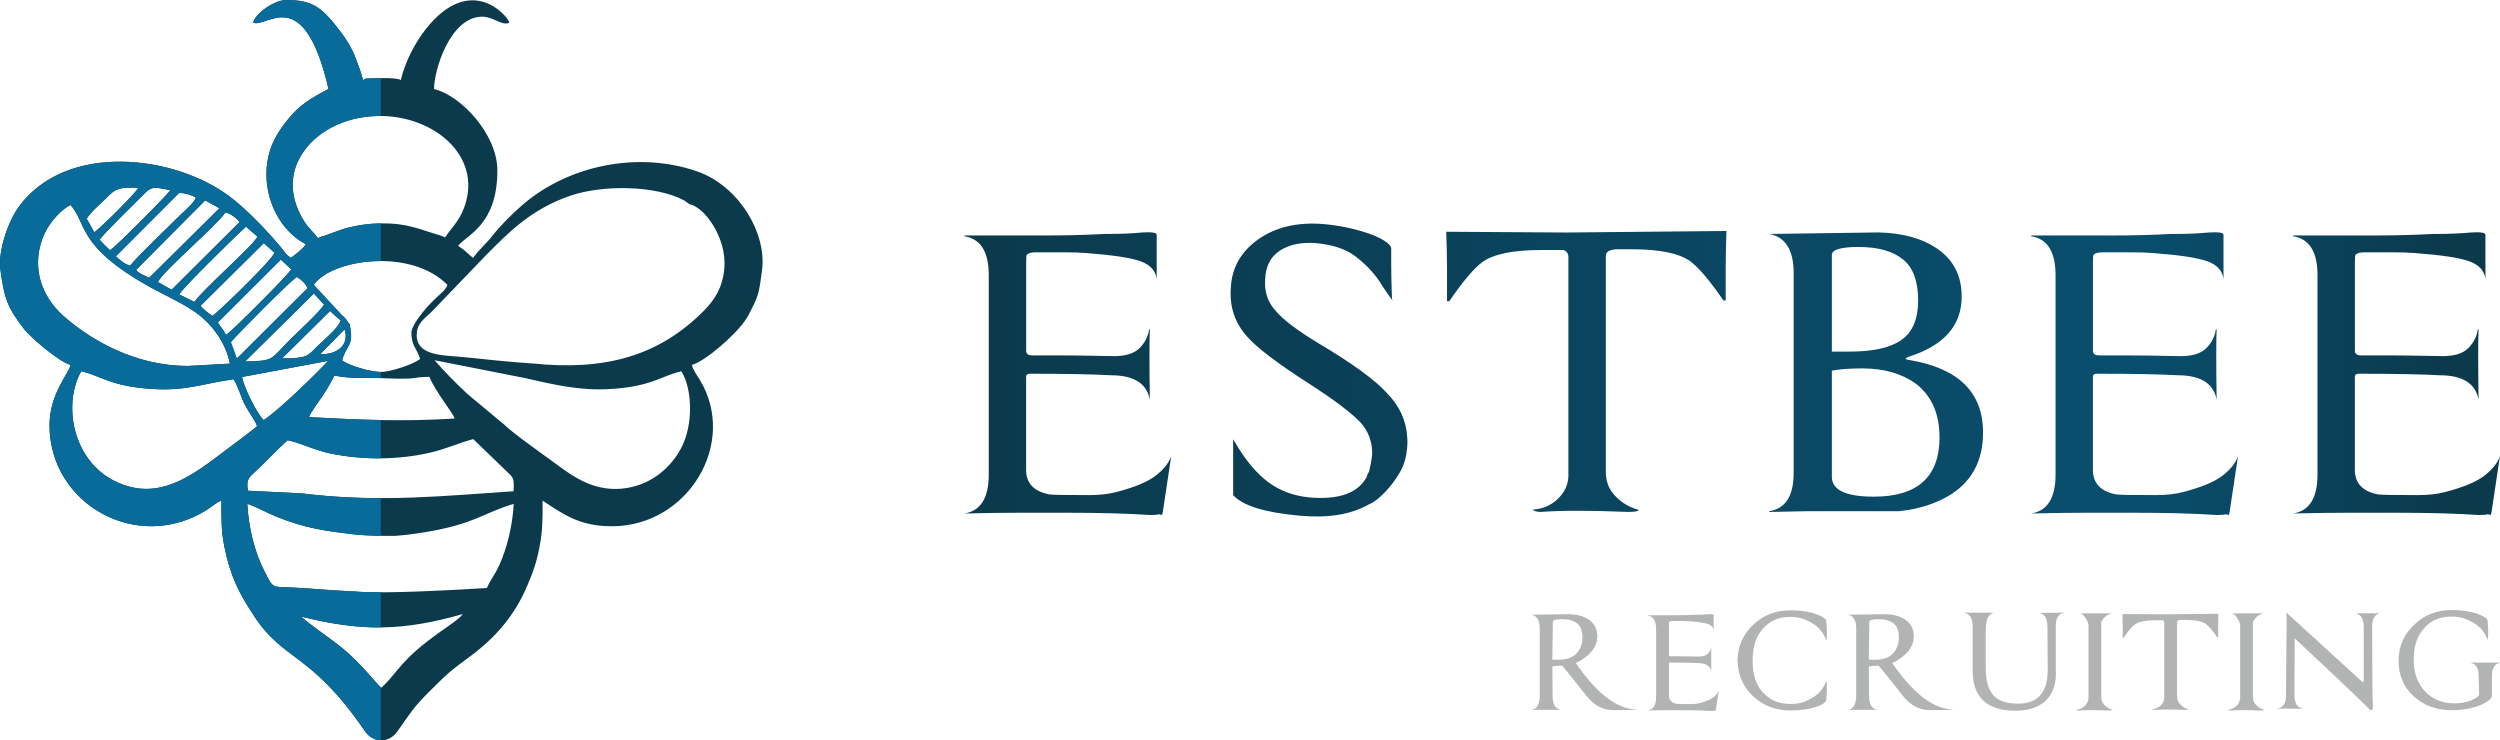 <?xml version="1.0" encoding="UTF-8"?>
<!DOCTYPE svg PUBLIC "-//W3C//DTD SVG 1.1//EN" "http://www.w3.org/Graphics/SVG/1.1/DTD/svg11.dtd">
<!-- Creator: CorelDRAW 2021 (64-Bit) -->
<svg xmlns="http://www.w3.org/2000/svg" xml:space="preserve" width="119.316mm" height="35.337mm" version="1.1" style="shape-rendering:geometricPrecision; text-rendering:geometricPrecision; image-rendering:optimizeQuality; fill-rule:evenodd; clip-rule:evenodd"
viewBox="0 0 589.63 174.63"
 xmlns:xlink="http://www.w3.org/1999/xlink"
 xmlns:xodm="http://www.corel.com/coreldraw/odm/2003">
 <defs>
  <style type="text/css">
   <![CDATA[
    .fil2 {fill:#086B9A}
    .fil1 {fill:#0B3A4D}
    .fil3 {fill:#B2B3B3;fill-rule:nonzero}
    .fil0 {fill:url(#id0);fill-rule:nonzero}
   ]]>
  </style>
  <linearGradient id="id0" gradientUnits="userSpaceOnUse" x1="233.62" y1="83.84" x2="575.38" y2="83.84">
   <stop offset="0" style="stop-opacity:1; stop-color:#0B3A4D"/>
   <stop offset="0.788" style="stop-opacity:1; stop-color:#094E6E"/>
   <stop offset="1" style="stop-opacity:1; stop-color:#0B3A4D"/>
  </linearGradient>
 </defs>
 <g id="Слой_x0020_1">
  <path class="fil0" d="M273.37 121.29c-0.36,0.12 -1.08,0.18 -2.16,0.18 -5.28,-0.36 -11.95,-0.54 -19.99,-0.54 -3,0 -6.45,0 -10.36,0 -3.9,0 -8.37,0.06 -13.42,0.18 3.84,-0.6 5.76,-3.66 5.76,-9.19l0 -47.01c0,-5.52 -1.92,-8.59 -5.76,-9.19l0 -0.18 18.73 0c2.64,0 5.13,-0.03 7.47,-0.09 2.34,-0.06 4.59,-0.15 6.75,-0.27l0.72 0c1.56,0 3.03,-0.03 4.41,-0.09 1.38,-0.06 2.73,-0.15 4.05,-0.27 2.16,-0.12 3.24,0.06 3.24,0.54l0 10.45c-0.24,-1.92 -1.47,-3.3 -3.69,-4.14 -2.22,-0.84 -6.51,-1.5 -12.88,-1.98 -1.44,-0.12 -3.15,-0.18 -5.13,-0.18 -1.98,0 -4.23,0 -6.75,0 -1.08,0 -1.8,0.18 -2.16,0.54 -0.12,0.12 -0.18,0.66 -0.18,1.62l0 21.07c0,0.72 0.48,1.08 1.44,1.08 0.84,0 2.85,0 6.03,0 3.18,0 7.59,0.06 13.24,0.18 2.76,0 4.77,-0.63 6.03,-1.89 1.26,-1.26 2.01,-2.73 2.25,-4.41l0.18 0c-0.12,2.64 -0.12,8.16 0,16.57 -0.72,-3.84 -3.78,-5.76 -9.19,-5.76 -2.16,-0.12 -4.83,-0.21 -8.01,-0.27 -3.18,-0.06 -6.87,-0.09 -11.08,-0.09 -0.6,0 -0.9,0.24 -0.9,0.72l0 21.97c0,3.12 1.8,5.04 5.4,5.76 0.6,0.12 3.72,0.18 9.37,0.18 2.52,0 4.68,-0.24 6.48,-0.72 4.2,-1.08 7.26,-2.34 9.19,-3.78 1.92,-1.44 3.18,-3 3.78,-4.68l-1.98 13.15 -0.18 0.72 -0.72 -0.18zm53.67 -28.64c3,3 4.62,6.48 4.86,10.45 0.12,1.2 0.03,2.64 -0.27,4.32 -0.3,1.68 -0.93,3.24 -1.89,4.68 -0.96,1.56 -2.1,3 -3.42,4.32 -1.32,1.32 -2.46,2.16 -3.42,2.52 -4.2,2.4 -9.61,3.3 -16.21,2.7 -8.28,-0.72 -13.57,-2.34 -15.85,-4.86l0 -13.15c0.12,0.12 0.18,0.21 0.18,0.27 0,0.06 0.06,0.15 0.18,0.27 2.4,4.2 5.04,7.38 7.92,9.55 2.76,2.04 6,3.24 9.73,3.6 6.96,0.6 11.47,-1.02 13.51,-4.86 0,-0.24 0.18,-0.66 0.54,-1.26 0.24,-0.84 0.48,-2.1 0.72,-3.78 0.12,-3 -0.78,-5.58 -2.7,-7.74 -2.16,-2.28 -6.12,-5.28 -11.89,-9.01 -7.68,-4.92 -12.67,-8.7 -14.95,-11.35 -2.88,-3.24 -4.14,-7.08 -3.78,-11.53 0.24,-4.68 2.4,-8.46 6.48,-11.35 4.08,-2.88 9.19,-4.08 15.31,-3.6 4.08,0.36 7.92,1.2 11.53,2.52 3.24,1.32 4.74,2.52 4.5,3.6 0,0.24 0,1.35 0,3.33 0,1.98 0.06,4.71 0.18,8.19 0.48,0.96 -0.24,0 -2.16,-2.88 -1.56,-2.64 -3.66,-4.98 -6.3,-7.02 -2.28,-1.8 -5.46,-2.88 -9.55,-3.24 -3.48,-0.24 -6.3,0.36 -8.47,1.8 -2.16,1.44 -3.3,3.66 -3.42,6.66 -0.24,3 0.6,5.52 2.52,7.56 1.68,2.04 5.1,4.62 10.27,7.74 3.84,2.28 7.08,4.38 9.73,6.3 2.64,1.92 4.68,3.66 6.12,5.22zm80.15 -38.18c-0.12,3.24 -0.18,6.21 -0.18,8.92 0,2.7 0,5.19 0,7.47l-0.54 0c-3.12,-4.56 -5.7,-7.62 -7.74,-9.19 -2.64,-1.92 -7.26,-2.88 -13.87,-2.88l-3.78 0c-1.2,0.12 -1.92,0.42 -2.16,0.9 -0.12,0.12 -0.18,0.42 -0.18,0.9l0 50.61c0,1.92 0.48,3.54 1.44,4.86 1.56,2.04 3.6,3.42 6.12,4.14l0.18 0.18c-0.24,0.24 -1.08,0.36 -2.52,0.36 -8.89,-0.36 -15.73,-0.36 -20.53,0 -0.96,0 -1.62,-0.18 -1.98,-0.54 2.28,-0.12 4.23,-0.93 5.85,-2.43 1.62,-1.5 2.49,-3.27 2.61,-5.31l0 -51.87c0,-0.72 -0.36,-1.26 -1.08,-1.62l-5.4 0c-6.6,0 -11.23,0.96 -13.87,2.88 -2.04,1.56 -4.62,4.62 -7.74,9.19l-0.54 0c0,-2.28 0,-4.77 0,-7.47 0,-2.7 -0.06,-5.67 -0.18,-8.91l28.28 0.18 37.82 -0.36zm60.52 47.55c0,6.48 -2.52,11.35 -7.56,14.59 -3.48,2.16 -7.56,3.48 -12.25,3.96l-21.61 0 -9.01 0.18 0 -0.18c3.84,-0.6 5.76,-3.6 5.76,-9.01l0 -47.19c0,-5.4 -1.92,-8.47 -5.76,-9.19l25.76 -0.36c5.52,0.12 10.03,1.32 13.51,3.6 4.08,2.64 6.12,6.48 6.12,11.53 0,6.84 -4.2,11.59 -12.61,14.23 -0.84,0.36 -0.78,0.6 0.18,0.72 11.65,1.92 17.47,7.62 17.47,17.11zm-10.27 1.08c0,-5.52 -1.86,-9.73 -5.58,-12.61 -3.36,-2.4 -7.56,-3.6 -12.61,-3.6 -3,0 -5.4,0.18 -7.2,0.54l0 25.03c0,3.12 3.3,4.68 9.91,4.68 10.33,0 15.49,-4.68 15.49,-14.05zm-5.04 -32.24c0,-4.44 -1.14,-7.62 -3.42,-9.55 -2.4,-2.04 -5.94,-3.06 -10.63,-3.06 -4.08,0 -6.18,0.6 -6.3,1.8l0 22.87 4.32 0c5.52,0 9.58,-0.93 12.16,-2.79 2.58,-1.86 3.87,-4.95 3.87,-9.28zm72.58 50.43c-0.36,0.12 -1.08,0.18 -2.16,0.18 -5.28,-0.36 -11.95,-0.54 -19.99,-0.54 -3,0 -6.45,0 -10.36,0 -3.9,0 -8.37,0.06 -13.42,0.18 3.84,-0.6 5.76,-3.66 5.76,-9.19l0 -47.01c0,-5.52 -1.92,-8.59 -5.76,-9.19l0 -0.18 18.73 0c2.64,0 5.13,-0.03 7.47,-0.09 2.34,-0.06 4.59,-0.15 6.75,-0.27l0.72 0c1.56,0 3.03,-0.03 4.41,-0.09 1.38,-0.06 2.73,-0.15 4.05,-0.27 2.16,-0.12 3.24,0.06 3.24,0.54l0 10.45c-0.24,-1.92 -1.47,-3.3 -3.69,-4.14 -2.22,-0.84 -6.51,-1.5 -12.88,-1.98 -1.44,-0.12 -3.15,-0.18 -5.13,-0.18 -1.98,0 -4.23,0 -6.75,0 -1.08,0 -1.8,0.18 -2.16,0.54 -0.12,0.12 -0.18,0.66 -0.18,1.62l0 21.07c0,0.72 0.48,1.08 1.44,1.08 0.84,0 2.85,0 6.03,0 3.18,0 7.59,0.06 13.24,0.18 2.76,0 4.77,-0.63 6.03,-1.89 1.26,-1.26 2.01,-2.73 2.25,-4.41l0.18 0c-0.12,2.64 -0.12,8.16 0,16.57 -0.72,-3.84 -3.78,-5.76 -9.19,-5.76 -2.16,-0.12 -4.83,-0.21 -8.01,-0.27 -3.18,-0.06 -6.87,-0.09 -11.08,-0.09 -0.6,0 -0.9,0.24 -0.9,0.72l0 21.97c0,3.12 1.8,5.04 5.4,5.76 0.6,0.12 3.72,0.18 9.37,0.18 2.52,0 4.68,-0.24 6.48,-0.72 4.2,-1.08 7.26,-2.34 9.19,-3.78 1.92,-1.44 3.18,-3 3.78,-4.68l-1.98 13.15 -0.18 0.72 -0.72 -0.18zm61.78 0c-0.36,0.12 -1.08,0.18 -2.16,0.18 -5.28,-0.36 -11.95,-0.54 -19.99,-0.54 -3,0 -6.45,0 -10.36,0 -3.9,0 -8.37,0.06 -13.42,0.18 3.84,-0.6 5.76,-3.66 5.76,-9.19l0 -47.01c0,-5.52 -1.92,-8.59 -5.76,-9.19l0 -0.18 18.73 0c2.64,0 5.13,-0.03 7.47,-0.09 2.34,-0.06 4.59,-0.15 6.75,-0.27l0.72 0c1.56,0 3.03,-0.03 4.41,-0.09 1.38,-0.06 2.73,-0.15 4.05,-0.27 2.16,-0.12 3.24,0.06 3.24,0.54l0 10.45c-0.24,-1.92 -1.47,-3.3 -3.69,-4.14 -2.22,-0.84 -6.51,-1.5 -12.88,-1.98 -1.44,-0.12 -3.15,-0.18 -5.13,-0.18 -1.98,0 -4.23,0 -6.75,0 -1.08,0 -1.8,0.18 -2.16,0.54 -0.12,0.12 -0.18,0.66 -0.18,1.62l0 21.07c0,0.72 0.48,1.08 1.44,1.08 0.84,0 2.85,0 6.03,0 3.18,0 7.59,0.06 13.24,0.18 2.76,0 4.77,-0.63 6.03,-1.89 1.26,-1.26 2.01,-2.73 2.25,-4.41l0.18 0c-0.12,2.64 -0.12,8.16 0,16.57 -0.72,-3.84 -3.78,-5.76 -9.19,-5.76 -2.16,-0.12 -4.83,-0.21 -8.01,-0.27 -3.18,-0.06 -6.87,-0.09 -11.08,-0.09 -0.6,0 -0.9,0.24 -0.9,0.72l0 21.97c0,3.12 1.8,5.04 5.4,5.76 0.6,0.12 3.72,0.18 9.37,0.18 2.52,0 4.68,-0.24 6.48,-0.72 4.2,-1.08 7.26,-2.34 9.19,-3.78 1.92,-1.44 3.18,-3 3.78,-4.68l-1.98 13.15 -0.18 0.72 -0.72 -0.18z"/>
  <g id="_2970318405456">
   <path class="fil1" d="M59.7 5.33c3.13,1.5 11.85,-9.82 17.78,15.65 -3.98,2.1 -6.82,3.71 -9.56,7.16 -1.36,1.71 -2.24,2.88 -3.26,4.92 -4.25,8.59 -0.81,20.17 7.48,24.55 -0.71,1.07 -2.52,2.5 -3.56,3.2 -1.31,-0.88 -1.26,-1.22 -2.24,-2.38 -2.88,-3.45 -6.04,-6.8 -9.41,-9.8 -0.89,-0.79 -1.75,-1.52 -2.73,-2.25 -13.01,-9.82 -38.44,-12.93 -49.7,2.29 -2.59,3.49 -5,10.57 -4.43,14.83 0.9,6.8 1.64,8.98 5.55,14.04 1.64,2.12 8.32,7.81 11.03,8.53 -0.51,2.19 -4.98,6.85 -4.98,14.23 0,18.61 20.68,30.25 37.06,19.99 1.02,-0.64 2.47,-1.94 3.48,-2.21 0,4.57 -0.05,7.21 0.73,11 1.44,6.99 3.42,10.82 7.09,16.38 6.93,10.52 13.37,8.47 26.02,26.97 2.02,2.95 5.68,2.82 7.57,0.21 3.31,-4.58 3.45,-5.36 7.94,-9.85 4.35,-4.35 4.95,-4.73 9.59,-8.19 5.82,-4.34 10.27,-9.55 13.16,-16.36 1.35,-3.17 2.14,-5.26 2.86,-8.88 0.81,-4.06 0.8,-6.47 0.8,-11.29 5.17,3.46 8.96,6.05 16.36,6.05 17.92,0 29.78,-19.63 20.7,-34.57 -0.65,-1.08 -1.57,-2.26 -1.85,-3.48 3.17,-0.85 10.62,-7.34 12.88,-10.95 0.68,-1.09 1.15,-2.17 1.71,-3.27 1.35,-2.71 1.42,-4.38 1.94,-8.04 1.23,-8.7 -5.45,-20 -15.32,-23.4 -14.03,-4.85 -30.26,-1.36 -40.94,7.72 -2.31,1.96 -5.48,5.09 -7.22,7.36 -1.43,1.88 -3.29,3.34 -4.62,5.34 -1.05,-0.7 -1.21,-1.28 -3.56,-2.85 1.85,-2.53 9.25,-4.73 9.25,-17.78 0,-8.62 -8.7,-17.75 -14.94,-19.2 -0,-4.44 3.81,-17.07 11.38,-17.07 2.66,0 4.63,2.27 6.4,1.42 -0.46,-1.72 -9.2,-11.84 -19.77,1.57 -2.45,3.11 -4.82,7.59 -5.84,11.95 -1.3,-0.73 -6.08,-0.36 -7.82,-0.36 -2.02,0 0.07,2.53 -2.99,-5.19 -0.78,-1.97 -2.06,-4.05 -3.26,-5.64 -4.47,-5.9 -6.6,-7.67 -12.96,-7.67 -2.88,0 -7.25,3.2 -7.82,5.33zm0.94 95.19c-0.52,-1.43 -1.96,-3.29 -2.88,-5.04 -0.99,-1.87 -1.56,-4.34 -2.68,-6.03 -6.98,0.95 -10.97,2.76 -18.86,2.31 -10.16,-0.58 -12.37,-3.15 -17.06,-4.2 -4.96,8.66 -1.42,24.58 12.34,27.44 8.71,1.81 16.23,-4.71 22.92,-9.71 2.04,-1.53 4.27,-3.14 6.23,-4.79zm64.77 -14.82c17.31,1.84 30.05,-1.76 40.62,-12.43 2.56,-2.58 4.41,-5.51 4.8,-9.94 0.66,-7.38 -4.9,-14.73 -8.31,-15.18 -0.06,-0.07 -0.17,-0.27 -0.21,-0.2l-0.9 -0.65c-6.66,-3.6 -19.15,-3.76 -26.8,-1.17 -9.46,3.2 -14.89,8.95 -20.03,14.11l-12.56 13.06c-1.28,1.4 -3.41,2.57 -3.69,4.96 -0.69,5.89 6.36,5.48 11.17,5.98 5.24,0.54 10.64,1.14 15.89,1.47zm-81.01 0.61l9.82 -0.54c-1.06,-5.29 -4.46,-9.29 -7.28,-11.49 -3.26,-2.55 -8.16,-4.65 -12.02,-6.82 -16.61,-9.34 -14.39,-14.55 -18.26,-19.11 -1.94,0.9 -3.95,3.13 -5.11,4.88 -1.34,2.04 -2.35,4.7 -2.55,7.65 -0.37,5.6 2.24,10.41 6.19,13.85 6.49,5.65 16.8,11.59 29.2,11.59zm20.77 35.54c-2.24,-0.89 -4.84,-2.39 -6.84,-3.02 0.31,5.83 1.8,11.6 4.12,16.07 2.02,3.88 1.5,3.48 6.4,3.67 1.24,0.05 2.49,0.13 3.75,0.22 3.96,0.33 7.65,0.57 11.09,0.72 2.07,0.18 5.03,0.22 8.32,0.17l0.02 0 0 0c8.98,-0.12 20.39,-0.86 22.79,-0.99 1.24,-2.81 2.55,-3.59 4.27,-8.86 1.11,-3.39 1.85,-7.13 2.06,-10.98 -7.25,2.14 -9.13,4.74 -20.95,6.68 -2.88,0.47 -5.25,0.75 -7.33,0.88l0.02 -0.02c-3.02,0.03 -5.88,-0.06 -8.58,-0.24 -7.65,-0.91 -12.05,-1.46 -19.14,-4.29zm2.64 -18.01c-2.68,2.42 -5.5,5.46 -8.29,8.04 -0.87,0.8 -1.47,1.55 -1.05,3.86l12.84 0.63c1.29,0.16 1.93,0.24 1.93,0.24 16.95,1.85 31.18,0.37 47.89,-0.75 0.06,-2.14 0.21,-3.02 -1.05,-4.12l-8.46 -8.17c-3.17,0.81 -6.24,2.26 -9.96,3.14 -7.65,1.81 -16.04,1.82 -23.74,0.25 -3.64,-0.74 -7.35,-2.63 -10.12,-3.12zm5.07 -5.46c12.2,0.65 22.03,1.1 34.35,0.33 -0.4,-1.34 -4.5,-6.24 -5.96,-9.83 -4.71,0.04 -1.86,0.71 -10.97,0.32 -4.67,-0.2 -6.51,0.25 -11.44,-0.6 -0.87,1.69 -1.78,3.29 -2.85,4.88 -0.68,1.01 -2.91,3.98 -3.12,4.9zm2.82 -42.53c2.13,-0.58 3.95,-1.53 6.38,-2.15 2.32,-0.59 4.94,-0.97 7.47,-1.01 6.64,-0.11 8.98,1.32 14.37,2.85l1.05 0.45c1.73,-2.6 3.83,-4.23 4.98,-8.55 3.02,-11.37 -8.19,-20.28 -20.75,-20.08 -8.45,0.13 -15.04,4.09 -18.16,9.25 -3.07,5.06 -2.44,10.65 0.75,15.67 1.01,1.6 2.28,2.6 3.2,3.89l0.71 -0.31zm-4.63 89.58c1.02,1.22 7.22,5.37 10.05,7.75 4.21,3.54 7.64,8.05 8.8,9.04 4.25,-3.93 4.22,-6.36 14.09,-13.34 1.51,-1.07 4.23,-2.85 5.14,-4.05 -13.91,3.95 -23.48,4.23 -38.09,0.6zm52.79 -56.25l-21.37 -4.22c2.4,2.77 4.83,5.21 7.67,7.89l8.57 7.14c2.31,2.25 9.39,7.21 12.49,9.5 4.07,3.01 9.29,6.8 16.6,5.61 6.27,-1.02 10.59,-5.15 12.87,-9.5 2.83,-5.39 2.65,-13.79 0.01,-18.03 -4.94,1.12 -7.01,3.7 -17.42,4.22 -6.92,0.34 -13.07,-1.18 -19.42,-2.61zm-41.4 -12.71c1.13,5.32 -0.74,4.62 -1.77,8.53 1.55,1.22 6.81,2.77 9.22,2.73 2.26,-0.03 7.84,-1.88 9.16,-3.09 -0.81,-2.69 -2.03,-2.81 -2.05,-6.38 0.52,-2.59 4.33,-6.66 6.25,-8.39 1.11,-1 1.76,-1.51 2.27,-2.66 -8.64,-8.8 -27.36,-6.12 -31.53,-0.03l6.48 6.99c0.45,0.44 0.67,0.57 1.08,1.06 0.36,0.43 0.41,0.74 0.9,1.23zm-25.39 12.45c0.55,2.72 3.57,8.72 5.11,10.16 3.66,-2.35 12.75,-11.29 15.2,-13.97l-20.32 3.81zm-2.63 -8.22l1.41 3.87 16.69 -16.6c-0.53,-1.11 -1.46,-2.05 -2.53,-2.64 -1.49,0.85 -14.03,13.5 -15.57,15.38zm-17.23 -14.19l3.25 1.83 16.06 -15.99c-0.92,-0.98 -1.83,-1.81 -3.33,-2.26 -2.64,3.63 -14.59,13.72 -15.97,16.42zm5.05 2.93l3.56 1.78c2.39,-3.31 13.74,-13.11 14.89,-15.39l-2.7 -2.38c-2.19,1.98 -14.86,14.37 -15.75,15.99zm-14.93 -9c0.77,0.79 2.03,1.85 3.33,2.25 1.25,-1.72 9.09,-9.23 11.65,-11.78 1.13,-1.13 3.33,-2.87 3.9,-4.31 -1.15,-0.64 -2.55,-1.06 -3.95,-1.12l-14.94 14.96zm4.76 3.24c0.77,0.91 1.91,1.26 3.07,1.85l16.59 -16.41 -3.36 -1.85 -16.3 16.4zm15.19 8.46c0.63,0.81 1.96,1.79 2.82,2.37 1.12,-0.67 13.94,-12.99 14.63,-14.89l-2.52 -2.27 -14.92 14.79zm10.51 13.13c7.01,-0.17 5.73,-0.28 10.75,-5.3 1.73,-1.73 6.97,-6.51 7.87,-8.13l-2.39 -2.61 -16.23 16.04zm-6.42 -9.22c0.71,1.23 1.32,1.6 1.9,2.97 1.34,-0.78 14.73,-14.21 15.41,-15.5l-2.46 -2.28 -14.85 14.81zm-27.87 -19.5c0.7,0.83 1.63,1.72 2.42,2.48 1.19,-0.61 13.57,-13.06 14.26,-14.2 -2.82,-0.37 -4.12,-1.18 -5.85,0.58 -2.1,2.14 -10.16,9.93 -10.83,11.14zm43.05 27.97c5.85,0.03 5.94,-0.48 8.3,-2.86 1.54,-1.54 4.82,-4.14 5.52,-6.06 -1.14,-0.9 -1.61,-1.38 -2.53,-2.25l-11.29 11.16zm-46.11 -32.94l1.79 3.21c1.5,-1 9.66,-9.14 10.4,-10.48 -4.58,-0.2 -5.39,0.19 -7.44,2.28 -1.53,1.55 -3.63,3.22 -4.76,4.99zm55.08 31.95c3.64,0.21 6.99,-1.96 5.75,-5.84l-5.75 5.84z"/>
   <path class="fil2" d="M59.7 5.33c3.13,1.5 11.85,-9.82 17.78,15.65 -3.98,2.1 -6.82,3.71 -9.56,7.16 -1.36,1.71 -2.24,2.88 -3.26,4.92 -4.25,8.59 -0.8,20.17 7.48,24.55 -0.71,1.07 -2.52,2.5 -3.56,3.2 -1.31,-0.88 -1.26,-1.21 -2.24,-2.38 -2.88,-3.45 -6.04,-6.8 -9.41,-9.8 -0.89,-0.79 -1.76,-1.52 -2.73,-2.25 -13.01,-9.82 -38.44,-12.93 -49.7,2.29 -2.59,3.49 -5,10.57 -4.43,14.83 0.9,6.8 1.64,8.98 5.55,14.04 1.64,2.12 8.32,7.81 11.03,8.53 -0.51,2.19 -4.98,6.85 -4.98,14.23 0,18.61 20.68,30.25 37.06,19.99 1.02,-0.64 2.47,-1.94 3.48,-2.21 0,4.57 -0.05,7.21 0.73,11 1.44,6.99 3.42,10.82 7.09,16.38 6.93,10.52 13.37,8.47 26.02,26.97 0.99,1.44 2.36,2.15 3.73,2.19l0 -12.51c-1.27,-1.19 -4.61,-5.51 -8.67,-8.93 -2.83,-2.38 -9.03,-6.53 -10.05,-7.75 7.07,1.76 12.96,2.6 18.73,2.56l0 -8.3c-2.39,0 -4.51,-0.05 -6.11,-0.19 -3.44,-0.15 -7.13,-0.39 -11.09,-0.72 -1.26,-0.09 -2.51,-0.18 -3.75,-0.22 -4.91,-0.19 -4.39,0.22 -6.4,-3.67 -2.32,-4.47 -3.82,-10.23 -4.12,-16.07 1.99,0.64 4.6,2.13 6.84,3.02 7.09,2.83 11.49,3.37 19.14,4.29 1.76,0.12 3.59,0.2 5.49,0.23l0 -8.87c-5.34,-0 -10.79,-0.25 -16.55,-0.88 0,0 -0.64,-0.08 -1.93,-0.24l-12.84 -0.63c-0.42,-2.31 0.18,-3.06 1.05,-3.86 2.8,-2.59 5.62,-5.62 8.29,-8.04 2.76,0.5 6.47,2.38 10.12,3.12 3.84,0.78 7.86,1.17 11.87,1.14l0 -9.03c-5.45,-0.1 -10.9,-0.37 -16.92,-0.69 0.21,-0.92 2.44,-3.9 3.12,-4.9 1.08,-1.59 1.99,-3.19 2.85,-4.88 4.75,0.82 6.63,0.43 10.94,0.58l0 -1.45c-2.45,-0.01 -7.58,-1.53 -9.11,-2.73 1.04,-3.91 2.91,-3.21 1.77,-8.53 -0.49,-0.49 -0.54,-0.8 -0.9,-1.23 -0.41,-0.49 -0.63,-0.62 -1.08,-1.06l-6.48 -6.99c2.27,-3.32 8.87,-5.63 15.8,-5.61l0 -8.89 -0.25 0c-2.54,0.04 -5.16,0.42 -7.47,1.01 -2.43,0.62 -4.25,1.57 -6.38,2.15l-0.71 0.31c-0.92,-1.29 -2.19,-2.3 -3.2,-3.89 -3.19,-5.03 -3.82,-10.61 -0.75,-15.67 3.13,-5.16 9.71,-9.12 18.16,-9.25 0.2,-0 0.4,-0 0.6,-0l0 -8.94c-1.23,0.03 -2.39,0.08 -3.08,0.08 -2.02,0 0.07,2.53 -2.99,-5.19 -0.78,-1.97 -2.06,-4.05 -3.26,-5.64 -4.47,-5.9 -6.6,-7.67 -12.96,-7.67 -2.88,0 -7.25,3.2 -7.82,5.33zm0.94 95.19c-0.52,-1.43 -1.96,-3.29 -2.88,-5.04 -0.99,-1.87 -1.56,-4.34 -2.68,-6.03 -6.98,0.95 -10.97,2.76 -18.86,2.31 -10.16,-0.58 -12.37,-3.15 -17.06,-4.2 -4.96,8.66 -1.42,24.58 12.34,27.44 8.71,1.81 16.23,-4.71 22.92,-9.71 2.04,-1.53 4.27,-3.14 6.23,-4.79zm-16.23 -14.22l9.82 -0.54c-1.06,-5.29 -4.46,-9.29 -7.28,-11.49 -3.26,-2.55 -8.16,-4.65 -12.02,-6.82 -16.61,-9.34 -14.39,-14.55 -18.26,-19.11 -1.94,0.9 -3.95,3.13 -5.11,4.88 -1.34,2.04 -2.35,4.7 -2.55,7.65 -0.37,5.6 2.24,10.41 6.19,13.85 6.49,5.65 16.8,11.59 29.2,11.59zm12.67 2.61c0.55,2.72 3.57,8.72 5.11,10.16 3.66,-2.35 12.75,-11.29 15.2,-13.97l-20.32 3.81zm-2.63 -8.22l1.41 3.87 16.69 -16.61c-0.53,-1.11 -1.46,-2.05 -2.53,-2.64 -1.49,0.85 -14.03,13.5 -15.57,15.38zm-17.23 -14.19l3.25 1.83 16.06 -15.99c-0.92,-0.98 -1.83,-1.81 -3.33,-2.26 -2.64,3.63 -14.59,13.72 -15.97,16.42zm5.05 2.93l3.56 1.78c2.39,-3.31 13.74,-13.11 14.89,-15.39l-2.7 -2.38c-2.19,1.98 -14.86,14.37 -15.75,15.99zm-14.93 -9c0.77,0.79 2.03,1.85 3.33,2.25 1.25,-1.72 9.09,-9.23 11.65,-11.78 1.13,-1.13 3.33,-2.87 3.9,-4.31 -1.15,-0.64 -2.55,-1.06 -3.95,-1.12l-14.94 14.97zm4.76 3.24c0.77,0.91 1.91,1.26 3.07,1.85l16.59 -16.41 -3.36 -1.85 -16.3 16.4zm15.19 8.46c0.63,0.81 1.96,1.79 2.82,2.37 1.12,-0.67 13.94,-12.99 14.63,-14.89l-2.52 -2.27 -14.92 14.79zm10.51 13.13c7.01,-0.17 5.73,-0.28 10.75,-5.3 1.73,-1.73 6.97,-6.51 7.87,-8.13l-2.39 -2.61 -16.23 16.04zm-6.42 -9.23c0.71,1.23 1.32,1.61 1.9,2.97 1.34,-0.78 14.73,-14.21 15.41,-15.5l-2.46 -2.28 -14.85 14.81zm-27.87 -19.5c0.7,0.83 1.63,1.72 2.42,2.48 1.19,-0.61 13.57,-13.06 14.26,-14.2 -2.82,-0.37 -4.12,-1.18 -5.85,0.58 -2.1,2.14 -10.16,9.93 -10.83,11.14zm43.05 27.97c5.85,0.03 5.94,-0.48 8.3,-2.86 1.54,-1.54 4.82,-4.14 5.52,-6.06 -1.14,-0.9 -1.61,-1.38 -2.53,-2.25l-11.29 11.16zm-46.11 -32.94l1.79 3.21c1.5,-1 9.66,-9.14 10.4,-10.48 -4.58,-0.2 -5.39,0.19 -7.44,2.28 -1.53,1.55 -3.63,3.22 -4.76,4.99zm55.08 31.95c3.64,0.21 6.99,-1.96 5.75,-5.84l-5.75 5.84z"/>
  </g>
  <path class="fil3" d="M361.24 167.44c1.07,-0.21 1.69,-1.03 1.85,-2.47l0 -0.19c0.04,-0.04 0.06,-0.21 0.06,-0.49l0 -16.16c0,-1.85 -0.66,-2.9 -1.97,-3.15l8.82 -0.12c1.89,0.04 3.43,0.45 4.63,1.23 1.4,0.9 2.1,2.24 2.1,4.01 0,2.34 -1.48,4.34 -4.44,5.98 -0.33,0.08 -0.53,0.19 -0.62,0.31 4.56,6.66 8.98,10.28 13.26,10.86l1.23 0.18 -5.67 0.06c-2.3,0 -4.32,-1.01 -6.04,-3.02 -2.47,-3.12 -4.46,-5.61 -5.98,-7.46 -1.03,0 -1.81,0.06 -2.34,0.18l0.06 7.09c0,1.85 0.66,2.9 1.97,3.15l-6.91 0zm11.97 -17.08c0,-1.52 -0.39,-2.61 -1.17,-3.27 -0.82,-0.7 -2.06,-1.05 -3.7,-1.05 -1.36,0 -2.06,0.21 -2.1,0.62l0 0.37 -0.12 8.57 1.42 0c1.97,0 3.41,-0.5 4.32,-1.51 0.9,-1.01 1.36,-2.25 1.36,-3.73zm31.15 17.27c-0.12,0.04 -0.37,0.06 -0.74,0.06 -1.81,-0.12 -4.09,-0.18 -6.85,-0.18 -1.03,0 -2.21,0 -3.55,0 -1.34,0 -2.87,0.02 -4.59,0.06 1.32,-0.21 1.97,-1.25 1.97,-3.15l0 -16.1c0,-1.89 -0.66,-2.94 -1.97,-3.15l0 -0.06 6.41 0c0.9,0 1.76,-0.01 2.56,-0.03 0.8,-0.02 1.57,-0.05 2.31,-0.09l0.25 0c0.53,0 1.04,-0.01 1.51,-0.03 0.47,-0.02 0.94,-0.05 1.39,-0.09 0.74,-0.04 1.11,0.02 1.11,0.18l0 3.58c-0.08,-0.66 -0.5,-1.13 -1.26,-1.42 -0.76,-0.29 -2.23,-0.51 -4.41,-0.68 -0.49,-0.04 -1.08,-0.06 -1.76,-0.06 -0.68,0 -1.45,0 -2.31,0 -0.37,0 -0.62,0.06 -0.74,0.18 -0.04,0.04 -0.06,0.23 -0.06,0.55l0 7.22c0,0.25 0.16,0.37 0.49,0.37 0.29,0 0.98,0 2.07,0 1.09,0 2.6,0.02 4.53,0.06 0.95,0 1.63,-0.22 2.07,-0.65 0.43,-0.43 0.69,-0.94 0.77,-1.51l0.06 0c-0.04,0.9 -0.04,2.8 0,5.67 -0.25,-1.32 -1.3,-1.97 -3.15,-1.97 -0.74,-0.04 -1.65,-0.07 -2.74,-0.09 -1.09,-0.02 -2.35,-0.03 -3.79,-0.03 -0.21,0 -0.31,0.08 -0.31,0.25l0 7.52c0,1.07 0.62,1.73 1.85,1.97 0.21,0.04 1.27,0.06 3.21,0.06 0.86,0 1.6,-0.08 2.22,-0.25 1.44,-0.37 2.49,-0.8 3.15,-1.3 0.66,-0.49 1.09,-1.03 1.3,-1.6l-0.68 4.5 -0.06 0.25 -0.25 -0.06zm26.4 -6.97c0.08,0.08 0.12,0.66 0.12,1.73 0,1.03 -0.06,1.97 -0.18,2.84 -0.04,0.04 -0.06,0.08 -0.06,0.12 0,0.04 -0.02,0.08 -0.06,0.12l-0.18 0.19c-0.33,0.33 -0.99,0.68 -1.97,1.05 -1.73,0.58 -3.76,0.86 -6.11,0.86 -3.5,0 -6.44,-1.11 -8.82,-3.33 -2.38,-2.22 -3.62,-5.04 -3.7,-8.45 0.04,-3.33 1.27,-6.15 3.7,-8.45 2.38,-2.26 5.32,-3.39 8.82,-3.39 2.38,0 4.42,0.31 6.11,0.93 0.99,0.37 1.64,0.72 1.97,1.05l0.18 0.19c0.04,0.04 0.06,0.08 0.06,0.12 0,0.04 0.02,0.08 0.06,0.12 0.12,0.86 0.18,1.83 0.18,2.9 0,1.03 -0.04,1.58 -0.12,1.67l-0.12 0c-0.08,-0.53 -0.48,-1.27 -1.2,-2.22 -0.72,-0.95 -1.92,-1.79 -3.61,-2.53 -0.99,-0.45 -2.2,-0.68 -3.64,-0.68 -2.55,0 -4.63,0.86 -6.23,2.59 -1.73,1.81 -2.59,4.32 -2.59,7.52l0 0.37c0,3.25 0.86,5.76 2.59,7.52 1.6,1.69 3.68,2.53 6.23,2.53 1.56,0 2.78,-0.21 3.64,-0.62 1.69,-0.74 2.89,-1.57 3.61,-2.5 0.72,-0.93 1.12,-1.68 1.2,-2.25l0.12 0zm5.12 6.78c1.07,-0.21 1.69,-1.03 1.85,-2.47l0 -0.19c0.04,-0.04 0.06,-0.21 0.06,-0.49l0 -16.16c0,-1.85 -0.66,-2.9 -1.97,-3.15l8.82 -0.12c1.89,0.04 3.43,0.45 4.63,1.23 1.4,0.9 2.1,2.24 2.1,4.01 0,2.34 -1.48,4.34 -4.44,5.98 -0.33,0.08 -0.53,0.19 -0.62,0.31 4.56,6.66 8.98,10.28 13.26,10.86l1.23 0.18 -5.67 0.06c-2.3,0 -4.32,-1.01 -6.04,-3.02 -2.47,-3.12 -4.46,-5.61 -5.98,-7.46 -1.03,0 -1.81,0.06 -2.34,0.18l0.06 7.09c0,1.85 0.66,2.9 1.97,3.15l-6.91 0zm11.97 -17.08c0,-1.52 -0.39,-2.61 -1.17,-3.27 -0.82,-0.7 -2.06,-1.05 -3.7,-1.05 -1.36,0 -2.06,0.21 -2.1,0.62l0 0.37 -0.12 8.57 1.42 0c1.97,0 3.41,-0.5 4.32,-1.51 0.9,-1.01 1.36,-2.25 1.36,-3.73zm35.03 -2.65c0,-1.85 -0.66,-2.9 -1.97,-3.15l5.86 -0.06 0 0.06c-1.27,0.21 -1.91,1.25 -1.91,3.15l0 9.99c0.21,3.21 -0.51,5.65 -2.16,7.34 -1.69,1.73 -4.13,2.59 -7.34,2.59 -6.74,0 -10.11,-3.17 -10.11,-9.5l0 -10.42c0,-1.89 -0.66,-2.94 -1.97,-3.15l0 -0.06 7.03 0c-0.62,0.12 -1.09,0.48 -1.42,1.08 -0.33,0.6 -0.51,1.57 -0.55,2.93l0 9c0,2.96 0.6,5.11 1.79,6.45 1.19,1.34 3.15,2 5.86,2 4.65,0 6.97,-2.65 6.97,-7.96l-0.06 -10.3zm15.36 -3.02c-0.62,0.08 -1.13,0.29 -1.54,0.62 -0.41,0.33 -0.78,0.76 -1.11,1.3l0 17.7c0,0.66 0.16,1.21 0.49,1.67 0.53,0.7 1.23,1.17 2.1,1.42l0.06 0.06c-0.08,0.08 -0.37,0.12 -0.86,0.12 -3.04,-0.12 -5.39,-0.12 -7.03,0 -0.37,0 -0.62,-0.06 -0.74,-0.19 0.82,-0.04 1.5,-0.32 2.04,-0.83 0.53,-0.51 0.84,-1.12 0.93,-1.82l0 -17.08c0,-0.41 -0.1,-0.82 -0.31,-1.23 -0.21,-0.45 -0.46,-0.85 -0.77,-1.2 -0.31,-0.35 -0.65,-0.52 -1.02,-0.52 0.12,-0.04 1.44,-0.06 3.95,-0.06 2.51,0 3.78,0.02 3.82,0.06zm24.98 0.06c-0.04,1.11 -0.06,2.13 -0.06,3.05 0,0.93 0,1.78 0,2.56l-0.18 0c-1.07,-1.56 -1.95,-2.61 -2.65,-3.15 -0.9,-0.66 -2.49,-0.99 -4.75,-0.99l-1.3 0c-0.41,0.04 -0.66,0.14 -0.74,0.31 -0.04,0.04 -0.06,0.14 -0.06,0.31l0 17.33c0,0.66 0.16,1.21 0.49,1.67 0.53,0.7 1.23,1.17 2.1,1.42l0.06 0.06c-0.08,0.08 -0.37,0.12 -0.86,0.12 -3.04,-0.12 -5.39,-0.12 -7.03,0 -0.33,0 -0.55,-0.06 -0.68,-0.18 0.78,-0.04 1.45,-0.32 2,-0.83 0.56,-0.51 0.85,-1.12 0.89,-1.82l0 -17.76c0,-0.25 -0.12,-0.43 -0.37,-0.55l-1.85 0c-2.26,0 -3.84,0.33 -4.75,0.99 -0.7,0.53 -1.58,1.58 -2.65,3.15l-0.18 0c0,-0.78 0,-1.63 0,-2.56 0,-0.93 -0.02,-1.94 -0.06,-3.05l9.68 0.06 12.95 -0.12zm10.79 -0.06c-0.62,0.08 -1.13,0.29 -1.54,0.62 -0.41,0.33 -0.78,0.76 -1.11,1.3l0 17.7c0,0.66 0.16,1.21 0.49,1.67 0.53,0.7 1.23,1.17 2.1,1.42l0.06 0.06c-0.08,0.08 -0.37,0.12 -0.86,0.12 -3.04,-0.12 -5.39,-0.12 -7.03,0 -0.37,0 -0.62,-0.06 -0.74,-0.19 0.82,-0.04 1.5,-0.32 2.04,-0.83 0.53,-0.51 0.84,-1.12 0.93,-1.82l0 -17.08c0,-0.41 -0.1,-0.82 -0.31,-1.23 -0.21,-0.45 -0.46,-0.85 -0.77,-1.2 -0.31,-0.35 -0.65,-0.52 -1.02,-0.52 0.12,-0.04 1.44,-0.06 3.95,-0.06 2.51,0 3.78,0.02 3.82,0.06zm27.38 -0.06c-1.27,0.25 -1.91,1.3 -1.91,3.15l0.06 12.52c0,1.32 0.01,2.49 0.03,3.52 0.02,1.03 0.05,1.95 0.09,2.78 0,0.41 -0.08,0.7 -0.25,0.86l-0.37 0c-1.07,-1.07 -3.08,-3.01 -6.04,-5.83 -2.96,-2.82 -6.89,-6.51 -11.78,-11.07l-0.06 10.73 0 2.65c0,1.89 0.64,2.94 1.91,3.15l0 0.06 -5.86 0 0 -0.06c1.32,-0.21 1.97,-1.25 1.97,-3.15l0 -3.08 0.12 -12.95c0,-0.78 0,-1.45 0,-2 0,-0.55 -0.02,-1.02 -0.06,-1.39l0.06 0 17.64 16.1c0.21,0.21 0.35,0.31 0.43,0.31 0.08,0 0.12,-0.14 0.12,-0.43l0 -12.71c0,-1.85 -0.66,-2.9 -1.97,-3.15l5.86 0zm28.25 11.72c-1.27,0.21 -1.91,1.23 -1.91,3.08l0 4.63c0,0.7 -0.88,1.44 -2.65,2.22 -2.1,0.82 -4.34,1.23 -6.72,1.23 -3.62,0 -6.62,-1.07 -9,-3.21 -2.43,-2.18 -3.64,-4.98 -3.64,-8.39l0 -0.25c0.04,-3.33 1.3,-6.13 3.76,-8.39 2.38,-2.26 5.3,-3.39 8.76,-3.39 2.43,0 4.48,0.31 6.17,0.93 0.99,0.37 1.64,0.72 1.97,1.05l0.18 0.18c0.04,0.04 0.06,0.08 0.06,0.12 0,0.04 0.02,0.08 0.06,0.12 0.12,0.86 0.18,1.81 0.18,2.84 0,1.11 -0.06,1.69 -0.18,1.73l-0.06 0c-0.08,-0.58 -0.48,-1.33 -1.2,-2.25 -0.72,-0.93 -1.92,-1.76 -3.61,-2.5 -0.99,-0.45 -2.22,-0.68 -3.7,-0.68 -2.55,0 -4.63,0.86 -6.23,2.59 -1.73,1.81 -2.59,4.32 -2.59,7.52l0 0.19c0,3 0.9,5.47 2.71,7.4 1.77,1.85 4.07,2.78 6.91,2.78 1.44,0 2.78,-0.25 4.01,-0.74 1.19,-0.49 1.79,-0.99 1.79,-1.48l-0.12 -4.26c0,-1.85 -0.64,-2.88 -1.91,-3.08l0 -0.06 6.97 0 0 0.06z"/>
 </g>
</svg>
